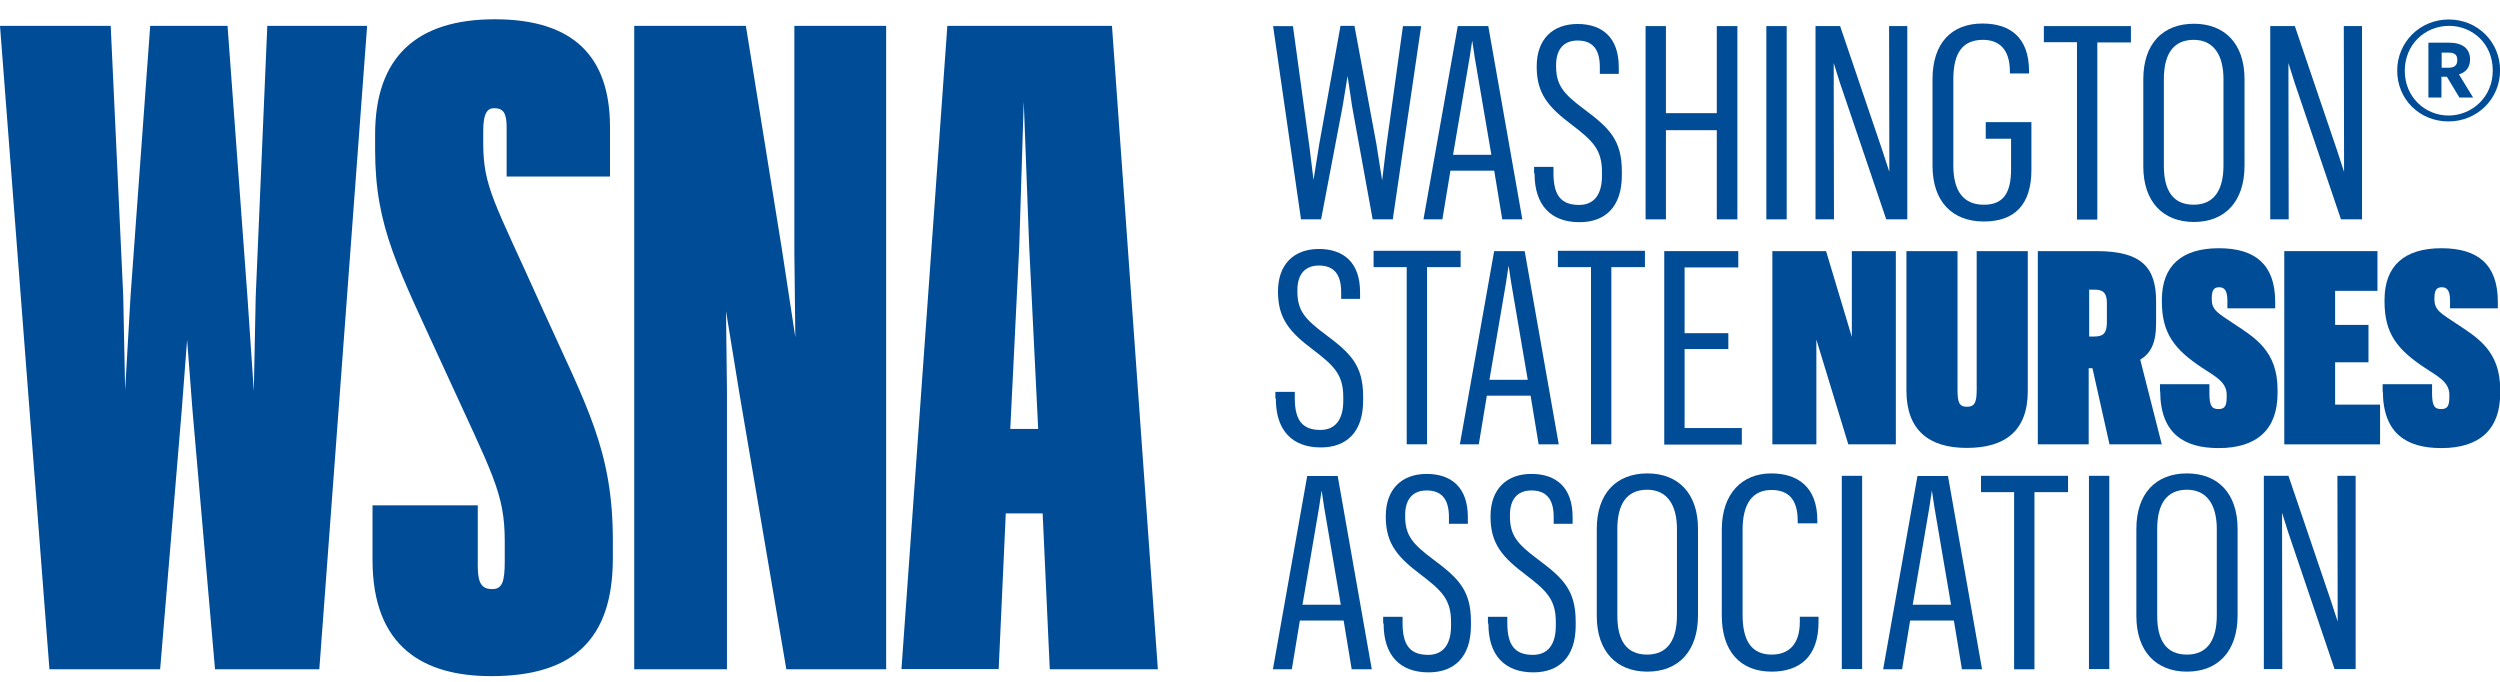 <?xml version="1.0" encoding="UTF-8"?> <svg xmlns="http://www.w3.org/2000/svg" width="110" height="30" viewBox="0 0 110 30" fill="none"><g clip-path="url(#clip0_3944_16138)"><path d="M56.026 1.149H56.89L57.608 6.405L57.795 7.914L58.045 6.353L58.982 1.139H59.596L60.564 6.353L60.814 7.935L61.001 6.405L61.73 1.149H62.531L61.282 9.652H60.397L59.492 4.677L59.294 3.345L59.075 4.677L58.128 9.652H57.244L56.016 1.149H56.026Z" fill="#004C97"></path><path d="M65.745 7.508H63.819L63.465 9.652H62.633L64.142 1.148H65.484L66.983 9.652H66.099L65.745 7.508ZM64.662 2.543L63.934 6.81H65.62L64.891 2.543L64.777 1.783L64.662 2.543Z" fill="#004C97"></path><path d="M67.5 7.622V7.341H68.353V7.622C68.353 8.59 68.686 9.017 69.478 9.017C70.123 9.017 70.487 8.58 70.487 7.736V7.57C70.487 6.571 70.071 6.186 69.144 5.478C68.166 4.739 67.615 4.146 67.615 2.949V2.918C67.615 1.731 68.312 1.055 69.415 1.055C70.518 1.055 71.226 1.669 71.226 2.949V3.251H70.393V2.949C70.393 2.095 70.008 1.783 69.415 1.783C68.822 1.783 68.468 2.148 68.468 2.866V2.907C68.468 3.75 68.791 4.125 69.696 4.801C70.799 5.624 71.361 6.155 71.361 7.539V7.716C71.361 9.121 70.612 9.776 69.498 9.776C68.228 9.776 67.521 9.017 67.521 7.643L67.5 7.622Z" fill="#004C97"></path><path d="M72.406 1.148H73.301V4.979H75.539V1.148H76.445V9.652H75.539V5.728H73.301V9.652H72.406V1.148Z" fill="#004C97"></path><path d="M77.719 1.148H78.614V9.652H77.719V1.148Z" fill="#004C97"></path><path d="M79.883 1.148H80.965L82.828 6.633L83.13 7.56V6.633L83.12 1.148H83.921V9.652H82.995L80.944 3.605L80.684 2.772V3.605L80.695 9.652H79.883V1.148Z" fill="#004C97"></path><path d="M87.373 5.375H89.382V7.467C89.382 9.039 88.612 9.746 87.29 9.746C85.885 9.746 85.031 8.851 85.031 7.301V3.481C85.031 1.889 85.874 1.035 87.227 1.035C88.383 1.035 89.278 1.587 89.278 3.138V3.231H88.435V3.148C88.435 2.138 87.935 1.753 87.248 1.753C86.343 1.753 85.947 2.347 85.947 3.481V7.29C85.947 8.383 86.374 9.008 87.29 9.008C88.143 9.008 88.487 8.498 88.487 7.446V6.104H87.373V5.375Z" fill="#004C97"></path><path d="M91.397 1.856H89.93V1.148H93.76V1.867H92.282V9.662H91.387V1.856H91.397Z" fill="#004C97"></path><path d="M94.305 7.31V3.491C94.305 1.919 95.168 1.045 96.532 1.045C97.895 1.045 98.759 1.93 98.759 3.48V7.29C98.759 8.872 97.895 9.767 96.532 9.767C95.168 9.767 94.305 8.872 94.305 7.321V7.31ZM97.833 7.279V3.48C97.833 2.429 97.406 1.753 96.522 1.753C95.637 1.753 95.21 2.367 95.21 3.48V7.29C95.21 8.393 95.616 9.007 96.522 9.007C97.427 9.007 97.833 8.351 97.833 7.279Z" fill="#004C97"></path><path d="M99.891 1.148H100.973L102.836 6.633L103.138 7.56V6.633L103.127 1.148H103.929V9.652H103.003L100.952 3.605L100.692 2.772V3.605L100.702 9.652H99.891V1.148Z" fill="#004C97"></path><path d="M56.117 17.522V17.241H56.971V17.522C56.971 18.49 57.304 18.917 58.095 18.917C58.74 18.917 59.104 18.48 59.104 17.637V17.47C59.104 16.471 58.688 16.086 57.762 15.378C56.783 14.639 56.232 14.046 56.232 12.849V12.818C56.232 11.632 56.929 10.955 58.032 10.955C59.135 10.955 59.843 11.569 59.843 12.849V13.151H59.011V12.849C59.011 11.996 58.626 11.684 58.032 11.684C57.439 11.684 57.085 12.048 57.085 12.766V12.818C57.085 13.661 57.408 14.036 58.313 14.712C59.416 15.534 59.978 16.065 59.978 17.45V17.627C59.978 19.032 59.229 19.687 58.115 19.687C56.846 19.687 56.138 18.927 56.138 17.554L56.117 17.522Z" fill="#004C97"></path><path d="M61.905 11.753H60.438V11.035H64.268V11.753H62.79V19.549H61.895V11.753H61.905Z" fill="#004C97"></path><path d="M67.346 17.408H65.421L65.067 19.552H64.234L65.743 11.049H67.086L68.585 19.552H67.7L67.346 17.408ZM66.264 12.444L65.535 16.711H67.221L66.493 12.444L66.378 11.684L66.264 12.444Z" fill="#004C97"></path><path d="M70.014 11.753H68.547V11.035H72.377V11.753H70.899V19.549H70.004V11.753H70.014Z" fill="#004C97"></path><path d="M73.227 11.049H76.484V11.767H74.122V14.66H76.047V15.358H74.122V18.834H76.64V19.562H73.227V11.059V11.049Z" fill="#004C97"></path><path d="M77.984 11.049H80.347L81.481 14.827V11.049H83.417V19.552H81.325L79.92 14.941V19.552H77.984V11.049Z" fill="#004C97"></path><path d="M89.222 11.049V17.21C89.222 18.959 88.223 19.708 86.537 19.708C84.851 19.708 83.883 18.907 83.883 17.189V11.049H86.131V17.148C86.131 17.71 86.204 17.897 86.547 17.897C86.891 17.897 86.974 17.699 86.974 17.148V11.049H89.222Z" fill="#004C97"></path><path d="M89.674 11.049H92.256C94.264 11.049 94.868 11.798 94.868 13.255V14.223C94.868 15.108 94.629 15.545 94.171 15.826L95.118 19.552H92.818L92.068 16.201H91.902V19.552H89.664V11.049H89.674ZM92.151 14.806C92.537 14.806 92.703 14.671 92.703 14.171V13.338C92.703 12.922 92.568 12.745 92.172 12.745H91.923V14.806H92.162H92.151Z" fill="#004C97"></path><path d="M95.039 17.219V16.906H97.214V17.302C97.214 17.874 97.329 17.999 97.62 17.999C97.912 17.999 97.974 17.833 97.974 17.448V17.364C97.974 16.813 97.475 16.563 96.902 16.188C95.674 15.376 95.122 14.669 95.122 13.264V13.201C95.122 11.682 96.007 10.922 97.631 10.922C99.254 10.922 100.097 11.661 100.108 13.253V13.566H98.005V13.222C98.005 12.733 97.839 12.639 97.641 12.639C97.422 12.639 97.318 12.754 97.318 13.118V13.17C97.318 13.649 97.599 13.784 98.286 14.242C99.213 14.856 100.212 15.439 100.212 17.146V17.302C100.212 18.884 99.317 19.716 97.62 19.716C96.101 19.716 95.06 19.082 95.049 17.229L95.039 17.219Z" fill="#004C97"></path><path d="M100.508 11.049H104.608V12.797H102.745V14.296H104.213V15.941H102.745V17.803H104.723V19.552H100.508V11.049Z" fill="#004C97"></path><path d="M104.836 17.219V16.906H107.011V17.302C107.011 17.874 107.126 17.999 107.417 17.999C107.708 17.999 107.771 17.833 107.771 17.448V17.364C107.771 16.813 107.271 16.563 106.699 16.188C105.471 15.376 104.919 14.669 104.919 13.264V13.201C104.919 11.682 105.804 10.922 107.427 10.922C109.051 10.922 109.894 11.661 109.905 13.253V13.566H107.802V13.222C107.802 12.733 107.636 12.639 107.438 12.639C107.219 12.639 107.115 12.754 107.115 13.118V13.17C107.115 13.649 107.396 13.784 108.083 14.242C109.009 14.856 110.009 15.439 110.009 17.146V17.302C110.009 18.884 109.114 19.716 107.417 19.716C105.898 19.716 104.857 19.082 104.846 17.229L104.836 17.219Z" fill="#004C97"></path><path d="M59.12 27.305H57.194L56.84 29.448H56.008L57.517 20.945H58.859L60.358 29.448H59.474L59.12 27.305ZM58.037 22.34L57.309 26.607H58.995L58.266 22.34L58.152 21.58L58.037 22.34Z" fill="#004C97"></path><path d="M60.859 27.419V27.138H61.713V27.419C61.713 28.387 62.046 28.814 62.837 28.814C63.482 28.814 63.846 28.376 63.846 27.533V27.367C63.846 26.368 63.43 25.983 62.504 25.275C61.526 24.536 60.974 23.943 60.974 22.746V22.715C60.974 21.528 61.671 20.852 62.774 20.852C63.878 20.852 64.585 21.466 64.585 22.746V23.048H63.753V22.746C63.753 21.892 63.368 21.58 62.774 21.58C62.181 21.58 61.827 21.944 61.827 22.663V22.715C61.827 23.558 62.15 23.932 63.055 24.609C64.159 25.431 64.721 25.962 64.721 27.346V27.523C64.721 28.928 63.971 29.584 62.858 29.584C61.588 29.584 60.88 28.824 60.88 27.45L60.859 27.419Z" fill="#004C97"></path><path d="M65.469 27.419V27.138H66.322V27.419C66.322 28.387 66.655 28.814 67.446 28.814C68.091 28.814 68.456 28.376 68.456 27.533V27.367C68.456 26.368 68.04 25.983 67.113 25.275C66.135 24.536 65.583 23.943 65.583 22.746V22.715C65.583 21.528 66.281 20.852 67.384 20.852C68.487 20.852 69.195 21.466 69.195 22.746V23.048H68.362V22.746C68.362 21.892 67.977 21.58 67.384 21.58C66.79 21.58 66.437 21.944 66.437 22.663V22.715C66.437 23.558 66.759 23.932 67.665 24.609C68.768 25.431 69.33 25.962 69.33 27.346V27.523C69.33 28.928 68.581 29.584 67.467 29.584C66.197 29.584 65.49 28.824 65.49 27.45L65.469 27.419Z" fill="#004C97"></path><path d="M70.258 27.096V23.276C70.258 21.704 71.122 20.83 72.485 20.83C73.849 20.83 74.712 21.715 74.712 23.265V27.075C74.712 28.657 73.849 29.552 72.485 29.552C71.122 29.552 70.258 28.657 70.258 27.106V27.096ZM73.786 27.075V23.276C73.786 22.225 73.359 21.548 72.475 21.548C71.59 21.548 71.163 22.162 71.163 23.276V27.085C71.163 28.188 71.569 28.802 72.475 28.802C73.38 28.802 73.786 28.147 73.786 27.075Z" fill="#004C97"></path><path d="M75.758 27.075V23.307C75.758 21.715 76.653 20.83 77.933 20.83C79.088 20.83 79.963 21.413 79.963 22.901V23.026H79.099V22.912C79.099 21.965 78.682 21.559 77.943 21.559C77.111 21.559 76.674 22.162 76.674 23.307V27.064C76.674 28.178 77.059 28.802 77.954 28.802C78.682 28.802 79.192 28.376 79.192 27.366V27.137H80.015V27.377C80.015 28.927 79.151 29.552 77.954 29.552C76.57 29.552 75.758 28.657 75.758 27.075Z" fill="#004C97"></path><path d="M81.039 20.936H81.934V29.439H81.039V20.936Z" fill="#004C97"></path><path d="M85.971 27.305H84.046L83.692 29.448H82.859L84.368 20.945H85.711L87.21 29.448H86.325L85.971 27.305ZM84.889 22.34L84.16 26.607H85.846L85.118 22.34L85.003 21.58L84.889 22.34Z" fill="#004C97"></path><path d="M88.632 21.654H87.164V20.936H90.994V21.654H89.516V29.449H88.621V21.654H88.632Z" fill="#004C97"></path><path d="M91.914 20.936H92.809V29.439H91.914V20.936Z" fill="#004C97"></path><path d="M94 27.096V23.276C94 21.704 94.864 20.83 96.227 20.83C97.591 20.83 98.454 21.715 98.454 23.265V27.075C98.454 28.657 97.591 29.552 96.227 29.552C94.864 29.552 94 28.657 94 27.106V27.096ZM97.539 27.075V23.276C97.539 22.225 97.112 21.548 96.227 21.548C95.343 21.548 94.916 22.162 94.916 23.276V27.085C94.916 28.188 95.322 28.802 96.227 28.802C97.133 28.802 97.539 28.147 97.539 27.075Z" fill="#004C97"></path><path d="M99.609 20.936H100.692L102.555 26.421L102.857 27.347V26.421L102.846 20.936H103.648V29.439H102.721L100.671 23.392L100.411 22.559V23.392L100.421 29.439H99.609V20.936Z" fill="#004C97"></path><path d="M0 1.139H4.871L5.422 13.014L5.506 17.167L5.745 13.014L6.609 1.139H10.012L10.887 13.056L11.168 17.208L11.251 13.056L11.761 1.139H16.153L14.05 29.448H9.461L8.472 18.083L8.233 14.95L7.993 18.083L7.046 29.448H2.175L0 1.139Z" fill="#004C97"></path><path d="M16.391 24.65V22.236H21.022V24.89C21.022 25.639 21.178 25.92 21.657 25.92C22.094 25.92 22.209 25.608 22.209 24.692V23.818C22.209 21.684 21.657 20.851 19.596 16.334C17.535 11.818 16.505 10.038 16.505 6.593V5.916C16.505 2.513 18.326 0.848 21.771 0.848C25.216 0.848 26.84 2.471 26.84 5.594V7.769H22.292V5.594C22.292 4.959 22.136 4.761 21.74 4.761C21.459 4.761 21.262 4.959 21.262 5.75V6.27C21.262 8.248 21.74 8.841 23.874 13.597C25.81 17.875 26.965 19.811 26.965 23.776V24.567C26.965 28.168 25.185 29.75 21.615 29.75C18.649 29.75 16.391 28.48 16.391 24.64V24.65Z" fill="#004C97"></path><path d="M27.906 1.139H32.819L34.401 10.953L34.994 14.835L34.952 11.109V1.139H38.991V29.448H34.599L32.538 17.333L31.945 13.691L31.986 17.219V29.448H27.906V1.139Z" fill="#004C97"></path><path d="M45.877 22.589H44.254L43.942 29.438H39.664L41.683 1.139H48.927L50.946 29.448H46.19L45.877 22.599V22.589ZM44.847 10.839L44.452 18.874H45.68L45.284 10.839L45.045 4.469L44.847 10.839Z" fill="#004C97"></path><path d="M105.477 3.106C105.477 1.857 106.476 0.857 107.745 0.857C109.015 0.857 110.004 1.846 110.004 3.095C110.004 4.344 109.005 5.343 107.735 5.343C106.465 5.343 105.477 4.375 105.477 3.106ZM109.681 3.095C109.681 1.94 108.807 1.138 107.756 1.138C106.705 1.138 105.81 1.95 105.81 3.116C105.81 4.282 106.715 5.083 107.735 5.083C108.755 5.083 109.681 4.282 109.681 3.106V3.095ZM106.861 1.877H107.745C108.328 1.877 108.682 2.117 108.682 2.616C108.682 2.991 108.474 3.189 108.193 3.272L108.817 4.292H108.214L107.662 3.376H107.423V4.292H106.85V1.877H106.861ZM107.725 2.981C107.995 2.981 108.12 2.877 108.12 2.648V2.627C108.12 2.398 107.985 2.315 107.735 2.315H107.433V2.981H107.725Z" fill="#004C97"></path></g><defs><clipPath id="clip0_3944_16138"><rect width="110" height="28.902" fill="white" transform="translate(0 0.857)"></rect></clipPath></defs></svg> 